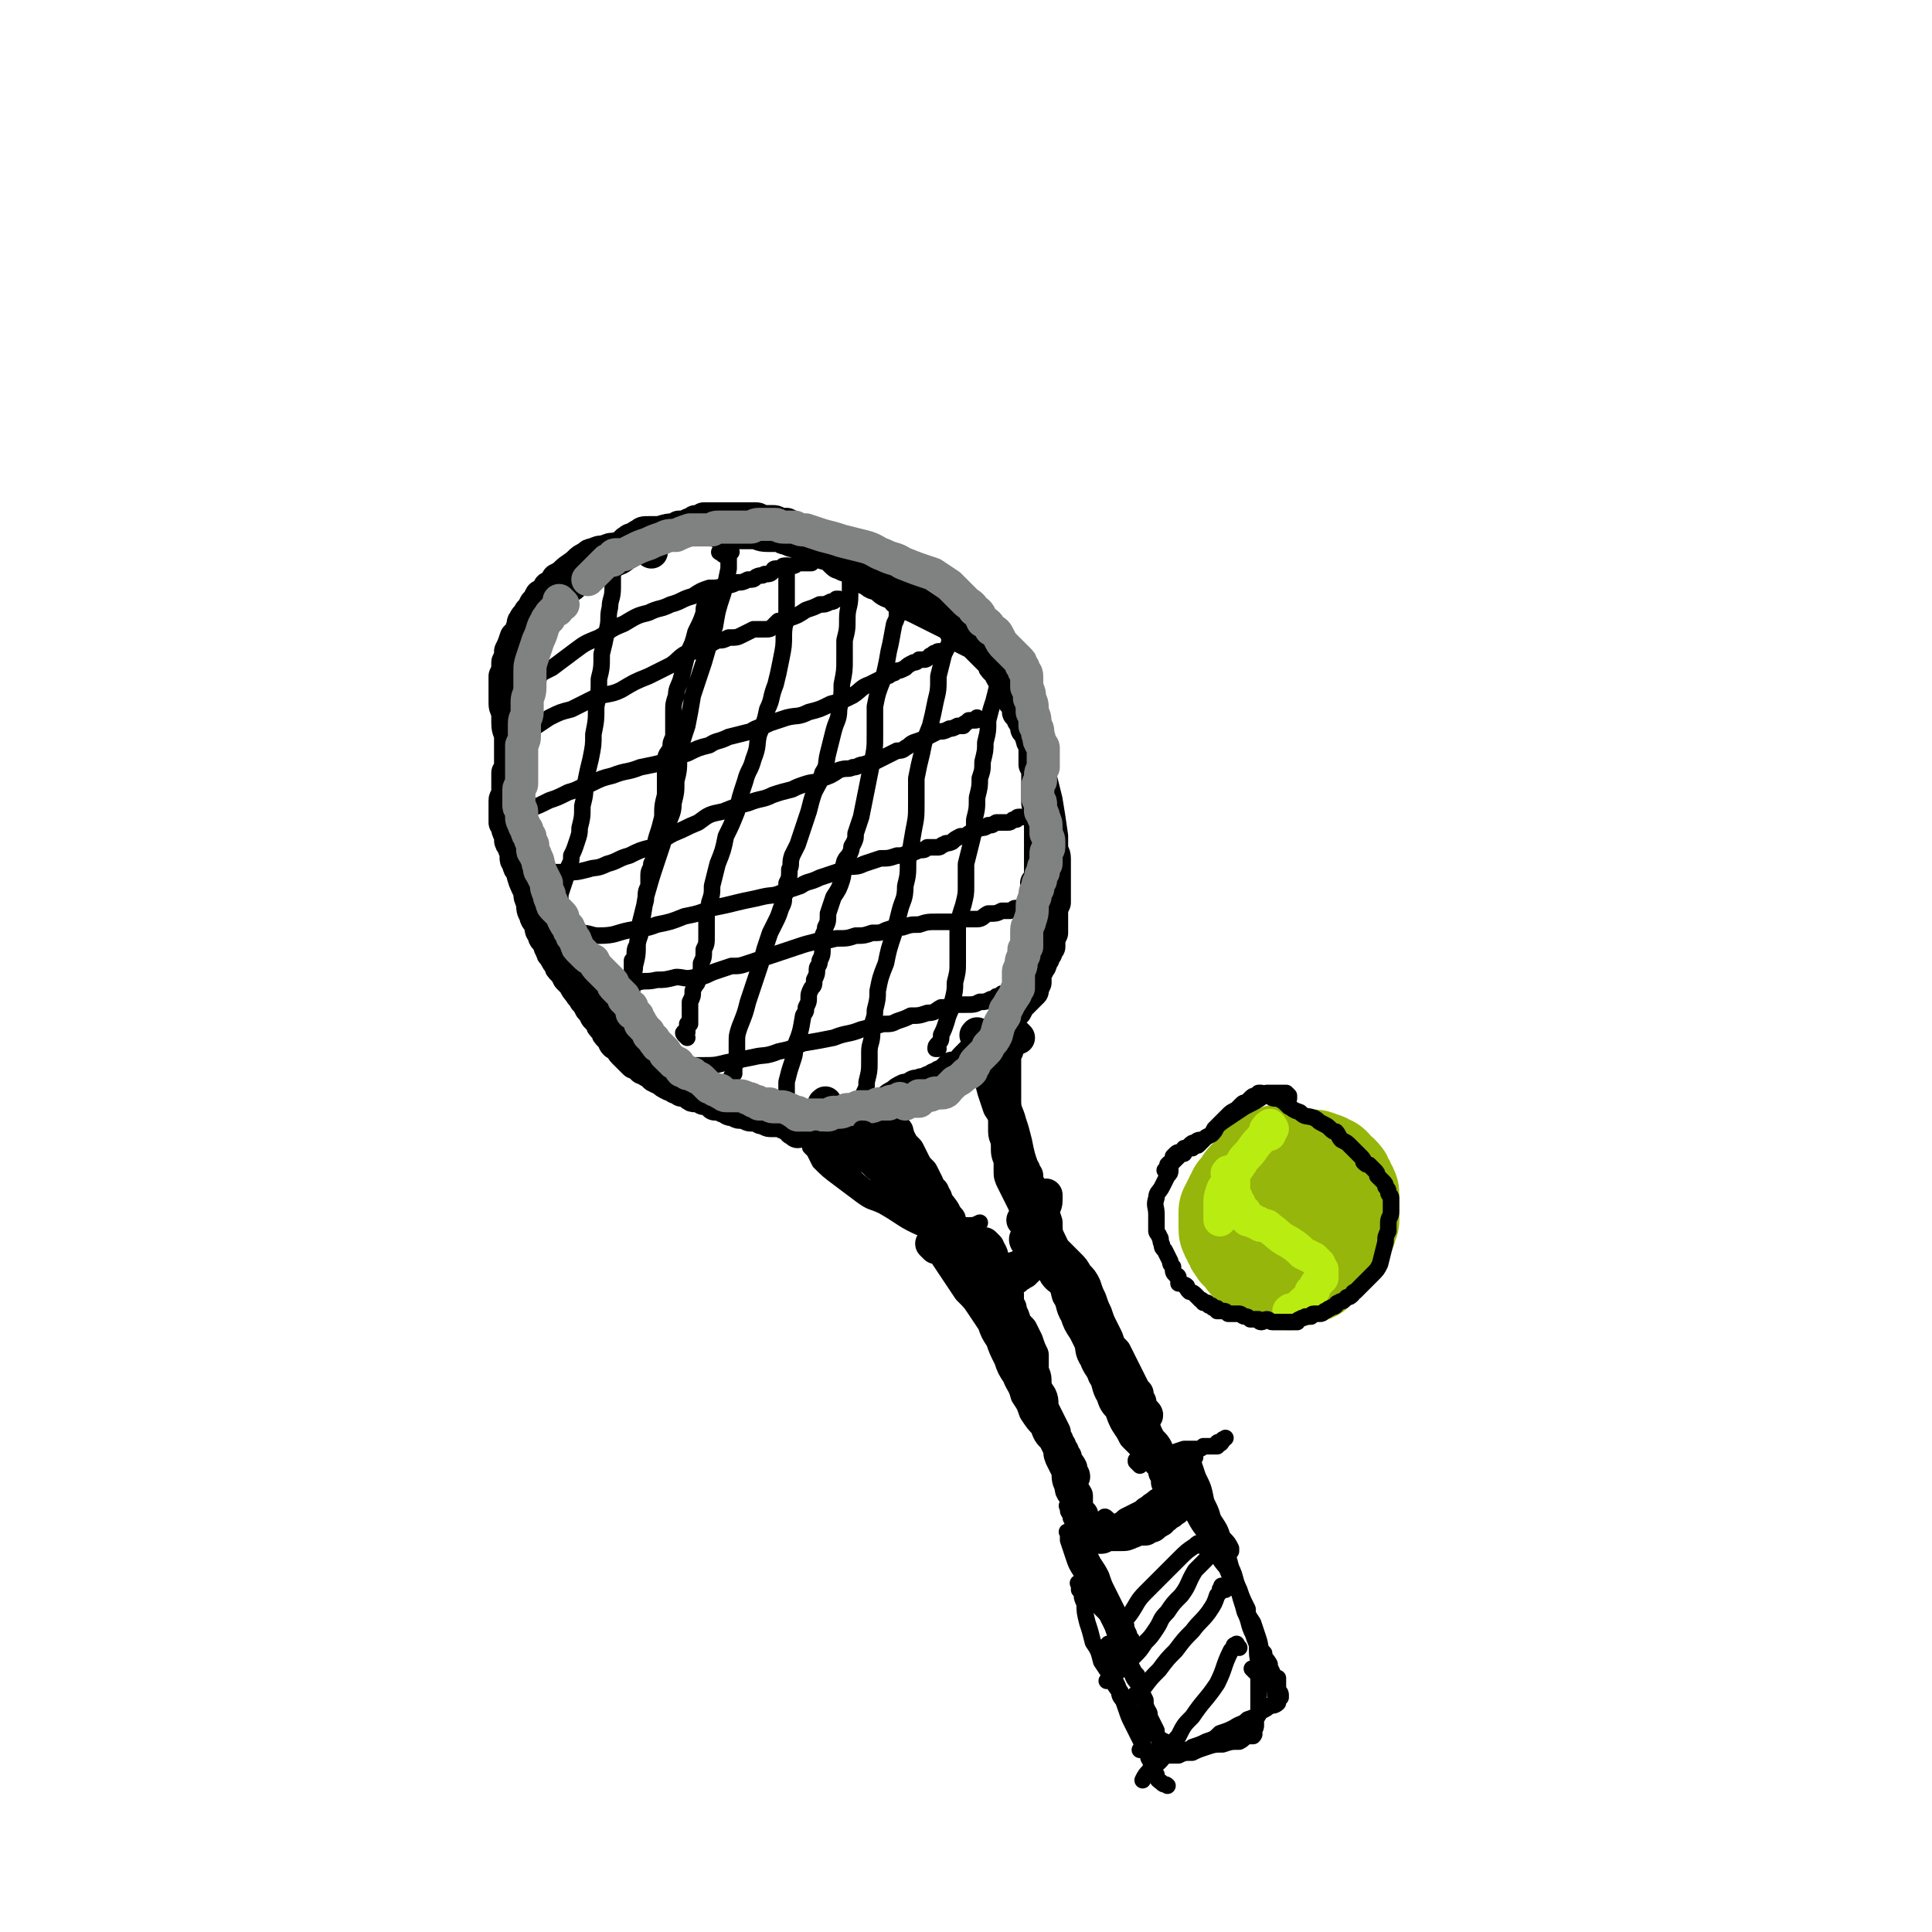 <svg viewBox='0 0 700 700' version='1.1' xmlns='http://www.w3.org/2000/svg' xmlns:xlink='http://www.w3.org/1999/xlink'><g fill='none' stroke='#000000' stroke-width='12' stroke-linecap='round' stroke-linejoin='round'><path d='M236,200c-1,-1 -1,-1 -1,-1 -1,-1 -1,-1 -1,-1 0,0 0,0 0,0 -1,0 0,-1 -1,-1 -1,0 -1,0 -3,0 -1,0 -1,1 -2,1 -3,1 -3,0 -5,1 -2,0 -2,0 -4,1 -2,0 -2,0 -4,1 -1,0 -1,0 -2,1 -2,1 -2,1 -3,2 -2,2 -3,2 -5,4 -1,1 -1,1 -3,2 -1,2 -1,2 -3,3 -1,2 -1,2 -3,3 -1,2 -1,2 -2,3 -1,2 -1,2 -2,3 -1,2 -1,1 -2,3 -1,1 0,2 -1,3 0,2 -1,2 -2,3 -1,3 -1,3 -2,5 0,2 0,2 -1,4 0,3 0,3 -1,5 0,2 0,2 0,4 0,3 0,3 0,5 0,2 0,2 1,4 0,2 0,2 0,4 0,3 1,3 1,5 0,3 0,3 0,5 0,3 0,3 0,5 0,2 0,2 -1,3 0,2 0,2 0,3 0,2 0,2 0,3 0,1 0,1 0,2 0,1 -1,1 -1,2 0,1 0,1 0,2 0,1 0,1 0,2 0,1 0,1 0,2 0,0 0,0 0,1 0,0 0,0 0,1 0,0 1,0 1,1 0,0 0,0 0,1 0,1 0,1 1,2 0,1 0,1 0,2 0,1 0,1 1,2 0,1 0,1 1,2 0,2 0,2 0,3 0,1 1,1 1,2 0,1 0,1 1,2 1,4 1,4 3,8 0,2 0,2 1,4 0,2 0,3 1,4 0,2 1,2 2,4 0,2 0,2 1,3 0,2 1,2 2,3 0,1 0,2 1,3 0,1 0,1 1,2 1,2 1,2 2,3 0,1 0,1 1,2 1,1 1,1 2,3 1,1 1,1 2,2 1,2 1,2 2,3 1,2 1,1 2,3 1,1 1,1 2,3 1,1 1,1 2,3 1,1 1,1 2,2 0,1 0,1 1,2 0,0 0,0 1,1 0,1 0,1 1,2 0,0 1,0 1,1 1,1 0,1 1,2 1,0 1,0 2,1 0,0 0,1 1,2 0,0 0,0 1,1 1,1 1,1 2,2 0,0 0,0 1,1 1,0 1,0 2,1 0,0 0,0 1,1 1,0 1,0 2,1 1,0 1,0 2,1 0,0 0,1 1,1 1,1 1,0 2,1 1,1 1,1 3,2 1,0 1,0 2,1 1,0 1,0 2,1 1,0 1,0 3,1 1,1 1,1 2,1 2,0 2,0 3,1 1,0 1,0 2,0 1,0 1,1 2,2 0,0 0,0 1,0 0,0 0,0 1,0 1,0 1,1 2,1 0,0 0,0 1,0 0,0 0,1 1,1 1,0 1,0 2,0 0,0 0,1 1,1 1,0 1,0 2,0 1,0 1,1 2,1 1,0 1,0 2,0 1,0 1,0 2,1 2,0 2,1 3,1 1,0 1,0 2,0 1,0 1,0 2,0 1,0 1,1 2,1 1,0 1,0 2,0 1,0 1,-1 2,-1 2,0 2,0 4,0 3,0 3,-1 5,-1 1,0 1,0 2,0 0,0 0,-1 1,-1 1,0 1,0 2,0 0,0 0,0 1,0 1,0 1,0 2,0 0,0 0,-1 0,-1 1,-1 1,0 1,0 1,0 1,0 2,0 0,0 0,-1 1,-1 1,0 1,0 2,0 1,0 1,0 2,-1 2,0 2,0 3,0 1,0 1,0 2,-1 2,0 2,0 3,-1 1,-1 1,-1 3,-2 1,-1 1,-1 3,-2 1,0 1,0 3,-1 1,-1 1,0 3,-1 1,0 1,0 3,-1 1,0 1,0 2,-1 1,0 1,0 2,-1 1,0 1,0 2,-1 1,-1 1,-1 2,-2 1,0 2,0 3,-1 1,0 1,-1 2,-2 1,-1 1,-1 2,-2 1,-1 1,-1 2,-2 1,0 1,0 2,-1 1,-1 1,-1 2,-2 1,-1 1,-1 2,-2 1,-1 1,-1 2,-2 1,-1 1,-1 2,-2 1,-1 1,-1 2,-2 1,-2 1,-2 2,-3 1,-2 1,-2 2,-3 1,-1 1,-1 2,-2 1,-1 1,-1 2,-2 0,-1 0,-1 1,-3 0,-1 0,-1 0,-2 0,-2 0,-2 1,-3 0,-1 1,-1 1,-2 0,-1 0,-1 1,-2 0,-1 0,-1 1,-2 0,-1 0,-1 1,-2 0,-1 0,-1 0,-2 0,-1 0,-1 1,-3 0,-2 0,-2 0,-3 0,-2 0,-2 0,-4 0,-2 0,-2 1,-4 0,-2 0,-2 0,-3 0,-2 0,-2 0,-4 0,-2 0,-2 0,-3 0,-2 0,-2 0,-3 0,-2 0,-2 0,-3 0,-2 -1,-2 -1,-3 0,-3 0,-3 0,-5 -1,-7 -1,-7 -2,-13 -1,-4 -1,-4 -2,-8 0,-2 0,-2 0,-4 0,-1 0,-1 -1,-3 0,-2 0,-2 -1,-3 0,-2 0,-2 -1,-4 -1,-3 -1,-3 -2,-6 -1,-3 -1,-3 -2,-6 -2,-3 -2,-4 -3,-7 -2,-2 -2,-2 -4,-4 -1,-2 -1,-2 -2,-4 -1,-1 -1,-1 -2,-2 -2,-2 -2,-2 -3,-3 -2,-2 -2,-2 -3,-3 -2,-1 -2,-1 -4,-2 -1,-2 -1,-2 -3,-3 -1,-1 -1,-1 -2,-2 -2,-1 -2,-1 -4,-2 -2,-1 -2,-1 -4,-2 -2,-1 -2,-1 -4,-2 -2,-1 -3,-1 -4,-2 -3,-1 -2,-1 -4,-3 -3,-1 -3,-1 -5,-3 -2,-1 -2,0 -4,-2 -3,-1 -2,-1 -4,-3 -2,-1 -2,-1 -3,-2 -1,0 -2,0 -3,-1 -1,0 -1,0 -2,-1 -1,-1 -1,-1 -2,-2 -2,-1 -2,0 -3,-1 -2,-1 -2,-1 -3,-2 -2,0 -2,0 -4,-1 -1,0 -1,0 -3,-1 -1,0 -1,0 -3,-1 -1,0 -1,0 -2,-1 -3,0 -3,0 -5,0 -3,0 -3,-1 -5,-1 -2,0 -2,0 -4,0 -2,0 -2,0 -4,0 -2,0 -2,0 -4,0 0,0 0,-1 -1,-1 -1,0 -1,0 -2,0 -2,0 -2,0 -3,-1 -2,0 -2,0 -4,0 -3,0 -3,0 -6,1 -3,0 -3,0 -6,1 -2,0 -2,0 -4,0 -2,0 -2,0 -3,1 -1,0 -1,1 -2,1 -1,1 -1,0 -2,1 -2,1 -1,2 -3,3 -1,1 -2,1 -3,2 -2,1 -1,1 -3,2 -1,0 -1,0 -2,1 -1,1 -1,1 -3,2 -2,1 -2,1 -3,3 -2,1 -2,1 -4,3 -2,1 -2,1 -4,2 -3,2 -3,2 -6,5 -1,0 -1,1 -1,2 0,0 0,-2 0,-2 0,0 1,0 1,0 0,0 0,-1 1,-1 0,0 1,0 1,0 0,0 0,-1 0,-1 0,-1 1,0 2,-1 1,0 1,0 2,-1 1,-1 1,-1 2,-2 1,-1 2,-1 3,-2 2,-1 2,-1 3,-2 3,-1 3,-1 5,-2 3,-2 3,-2 5,-3 3,-2 3,-1 5,-3 2,-1 2,-1 4,-3 3,-1 3,-1 5,-2 2,-1 2,-1 4,-2 2,0 3,0 4,-1 2,0 2,-1 3,-2 2,0 2,0 4,-1 1,0 1,0 2,-1 2,0 1,0 3,-1 1,0 1,0 2,0 2,0 2,0 3,0 1,0 1,0 3,0 1,0 1,0 3,0 1,0 1,0 2,0 2,0 2,0 3,0 1,0 1,0 3,0 1,0 1,1 3,1 1,0 1,0 3,0 1,0 1,0 2,1 2,0 2,0 3,0 2,1 2,1 3,2 3,1 3,1 5,2 3,1 3,1 5,3 3,1 3,2 5,3 3,2 3,1 5,3 2,1 2,1 4,2 1,0 1,0 3,0 0,0 0,0 1,0 0,0 0,0 1,0 0,0 0,0 1,0 0,0 0,0 0,0 1,0 1,0 2,0 0,0 0,1 0,1 0,0 0,0 1,1 1,0 1,0 2,0 0,0 0,1 0,1 1,0 1,0 2,0 0,0 0,0 1,1 0,0 0,0 1,0 1,0 1,1 2,1 0,0 0,0 1,1 1,0 1,0 2,1 1,0 1,0 2,1 1,0 1,0 1,1 1,0 1,0 2,0 0,0 0,1 0,1 1,1 1,1 1,1 1,1 1,1 2,1 1,1 1,1 2,2 0,0 0,0 1,1 1,0 1,0 2,1 0,1 0,1 1,2 0,0 1,0 2,1 1,0 0,1 1,2 1,1 1,1 2,2 0,0 0,0 1,1 1,1 1,1 2,2 0,0 0,0 0,1 0,0 1,0 1,1 1,1 1,1 2,2 0,0 0,0 0,1 0,0 1,0 1,1 0,1 0,1 1,2 0,0 0,0 1,1 0,1 0,1 1,2 1,1 1,1 2,2 0,1 0,1 1,2 0,1 0,1 1,2 0,0 0,0 1,1 0,1 0,1 1,2 0,1 0,1 0,2 0,1 1,1 2,2 0,0 0,0 0,1 0,1 0,1 0,2 0,0 1,0 1,1 1,1 0,1 1,2 0,0 1,0 1,1 0,1 0,1 0,2 0,0 1,0 1,0 1,1 0,1 0,1 0,1 1,1 1,1 1,1 0,1 0,1 0,1 0,1 0,1 0,1 1,1 1,1 1,1 0,1 0,1 0,0 0,1 0,1 0,1 0,1 0,2 0,0 0,0 0,0 0,1 0,1 0,1 0,1 0,1 0,2 0,0 0,0 0,1 0,0 1,0 1,1 0,0 0,0 0,1 0,0 0,0 0,1 0,0 0,0 0,1 0,0 0,0 0,1 0,0 0,0 0,1 0,1 0,1 0,1 0,2 0,2 0,4 0,1 0,1 0,3 0,1 1,1 1,2 0,1 0,1 0,2 0,1 0,1 0,2 0,0 0,0 0,1 0,1 0,1 0,2 0,1 0,1 0,2 0,0 0,0 0,1 0,1 0,1 0,2 0,1 0,1 0,2 0,0 0,0 0,1 0,1 0,1 0,2 0,1 0,1 0,2 0,1 0,1 0,2 0,1 0,1 0,2 0,1 0,1 0,2 0,1 -1,1 -1,2 -1,0 0,0 0,1 0,0 0,0 0,1 0,1 0,1 0,2 0,1 0,1 0,2 0,1 0,1 0,2 0,1 0,1 0,2 0,1 0,1 0,2 0,1 0,1 0,2 0,1 0,1 -1,2 0,1 0,1 0,2 0,0 0,0 0,1 0,1 0,1 0,2 0,1 0,1 0,2 0,0 0,0 0,1 0,1 -1,1 -1,2 -1,0 0,0 0,0 0,1 -1,1 -1,2 0,0 0,0 0,0 '/><path d='M289,410c-1,-1 -2,-1 -1,-1 0,-1 0,0 1,0 0,0 0,0 0,0 0,0 0,0 0,0 -1,-1 0,0 0,0 1,0 1,0 1,0 1,0 1,0 2,0 2,1 2,1 4,1 3,1 3,1 6,3 4,1 4,1 7,3 3,1 3,1 5,3 2,1 2,1 4,3 2,1 2,1 3,2 1,1 1,1 2,2 1,0 1,0 2,1 1,0 1,0 1,0 '/><path d='M300,401c-1,-1 -1,-2 -1,-1 -1,0 0,0 0,1 0,0 0,0 1,1 1,0 1,0 2,1 0,0 0,1 1,2 3,3 3,2 7,5 5,4 5,5 10,8 3,2 3,2 6,4 2,0 1,1 3,2 0,0 0,0 1,1 0,0 0,0 1,1 0,0 0,0 1,1 0,0 0,0 1,1 1,1 1,1 2,2 1,1 1,1 2,2 0,0 0,0 1,0 '/><path d='M318,407c-1,-1 -2,-2 -1,-1 0,0 0,0 1,1 1,1 0,1 1,2 1,2 1,2 2,4 1,3 1,3 2,5 2,2 2,2 3,4 2,2 2,2 3,4 2,2 2,2 4,4 2,2 2,2 4,4 1,1 1,2 2,3 1,2 1,1 2,3 0,1 0,1 1,2 1,0 1,0 2,0 0,0 -1,0 -1,0 0,0 0,0 0,1 0,0 -1,0 -1,0 0,1 1,1 1,2 0,0 0,0 0,0 '/><path d='M325,410c-1,-1 -2,-2 -1,-1 0,0 0,1 1,2 1,1 0,1 1,2 1,2 1,2 3,4 1,2 1,2 2,4 1,2 1,2 3,4 1,2 1,2 2,4 1,3 1,3 3,5 1,3 1,2 3,5 1,2 1,2 2,4 0,2 0,2 1,4 0,2 0,1 1,3 0,1 0,1 0,2 0,1 0,1 0,2 0,0 0,0 0,0 '/><path d='M369,376c-1,-1 -1,-1 -1,-1 -1,-1 0,0 -1,0 0,0 0,0 0,0 -1,0 -1,0 -1,0 0,0 0,0 -1,1 0,0 0,0 0,1 0,0 0,0 0,1 0,1 0,1 0,2 0,1 -1,1 -1,3 0,5 0,5 0,9 0,3 0,3 0,7 0,4 1,4 2,8 1,3 1,3 2,7 1,5 1,5 3,11 '/><path d='M355,376c-1,-1 -2,-1 -1,-1 0,-1 0,0 1,0 1,0 1,1 1,1 0,0 0,0 0,0 0,1 0,1 0,3 0,1 1,1 1,2 1,3 0,3 1,7 1,3 1,3 2,7 1,3 1,3 2,6 2,3 2,3 3,6 0,3 0,3 1,5 0,2 1,2 2,4 0,2 0,2 1,4 0,1 0,1 1,2 0,1 0,1 1,2 0,0 0,0 0,1 0,1 0,0 1,1 0,1 0,1 0,2 0,0 0,0 0,0 0,1 1,1 1,2 0,1 0,1 0,2 0,0 1,0 1,1 '/><path d='M366,408c-1,-1 -1,-1 -1,-1 -1,-1 -1,-1 -1,-1 0,0 0,0 0,0 0,0 0,1 0,1 0,1 0,1 0,1 0,1 0,1 0,2 0,2 1,2 1,5 0,3 0,3 1,5 0,2 0,2 0,4 0,2 0,2 1,4 1,2 1,2 2,4 1,2 1,2 2,4 1,3 1,3 2,5 0,1 0,1 1,3 1,1 1,1 2,3 0,1 0,1 1,2 0,0 0,0 0,1 0,0 0,1 0,1 0,0 1,0 2,0 0,0 -1,1 -1,1 0,0 0,0 0,0 '/><path d='M353,462c-1,-1 -1,-1 -1,-1 -1,-1 -1,0 -1,0 0,0 1,0 2,0 1,0 1,0 2,0 3,0 3,0 5,-1 2,0 2,0 4,0 3,0 4,-1 7,-1 0,0 0,1 1,1 0,0 0,0 1,-1 0,-2 0,-2 1,-3 0,-1 0,-1 0,-1 '/><path d='M373,451c-1,-1 -1,-1 -1,-1 -1,-1 0,-2 0,-1 0,0 1,0 1,1 0,0 0,1 0,1 0,1 0,1 1,2 0,0 0,0 1,1 0,0 -1,0 -1,0 0,1 0,1 0,1 0,1 0,1 0,1 0,0 0,0 0,0 -1,1 -1,1 -1,1 -2,1 -2,1 -4,2 '/><path d='M362,461c-1,-1 -1,-1 -1,-1 -1,-1 0,0 0,0 0,0 1,0 1,1 1,0 0,0 1,1 1,0 1,0 2,0 0,0 0,1 1,1 1,0 1,0 2,0 0,0 0,-1 0,-1 1,-1 1,0 1,0 1,0 1,-1 2,-1 0,-1 0,-1 0,-1 1,-2 1,-2 2,-4 0,-1 0,-1 1,-3 '/><path d='M355,460c-1,-1 -2,-1 -1,-1 0,-1 1,0 1,0 1,0 1,1 1,1 1,1 1,1 1,1 1,1 0,1 1,2 1,1 1,1 2,3 2,3 2,3 4,6 1,3 1,3 3,5 1,3 1,3 3,5 1,2 1,2 2,4 1,3 1,3 2,5 0,1 0,1 0,3 0,1 0,1 0,2 0,2 1,2 1,4 0,1 0,1 0,1 '/><path d='M341,447c-1,-1 -2,-2 -1,-1 0,0 0,1 1,2 1,1 0,1 1,2 1,0 1,0 2,1 0,0 0,1 1,2 1,2 1,2 3,5 3,4 3,4 6,8 2,3 2,2 4,5 2,3 1,3 3,5 1,2 1,2 2,4 1,2 0,2 1,4 1,2 1,2 2,4 1,3 1,3 2,6 2,2 2,2 3,5 1,2 1,2 2,4 0,1 0,2 1,3 0,1 0,1 1,2 0,1 -1,1 0,2 0,0 1,0 2,1 0,0 0,0 1,1 0,0 0,1 0,1 '/><path d='M358,452c-1,-1 -2,-2 -1,-1 0,0 1,1 2,3 1,2 0,2 1,4 1,3 2,3 3,5 0,1 0,1 1,3 0,1 0,1 1,3 0,1 0,1 0,2 0,2 0,1 1,3 0,1 0,1 0,2 0,1 0,1 1,2 0,2 0,3 1,5 1,3 1,3 2,6 1,3 1,2 2,5 1,3 0,3 2,6 1,3 1,3 3,6 1,2 0,3 1,5 1,2 1,2 2,4 1,2 1,2 2,4 0,1 0,2 1,3 0,1 0,1 1,2 0,1 0,1 1,2 0,1 0,1 1,2 0,1 0,1 0,2 1,1 1,0 2,2 0,0 0,0 0,1 0,0 0,0 0,1 0,0 1,0 1,1 '/><path d='M339,452c-1,-1 -1,-1 -1,-1 -1,-1 0,0 0,0 1,0 1,-1 2,-1 0,-1 0,0 0,1 0,0 1,0 1,1 1,1 1,1 2,3 2,3 2,3 4,6 2,3 2,3 4,6 3,3 3,3 5,6 2,3 2,3 4,6 1,3 1,3 3,6 1,3 1,3 3,7 1,3 1,3 3,6 1,3 2,3 3,7 2,3 2,3 3,6 2,3 2,3 4,5 1,3 1,3 3,5 1,2 1,2 2,4 0,2 0,2 1,4 1,2 1,2 2,4 0,3 0,3 1,5 0,3 1,2 2,4 0,2 0,2 0,3 0,2 0,2 1,3 0,0 0,0 1,1 0,1 0,1 0,2 0,0 0,0 0,0 1,0 1,1 1,1 '/><path d='M372,443c-1,-1 -2,-1 -1,-1 0,-1 0,-1 1,-1 0,0 0,0 1,0 0,0 0,0 1,1 1,2 2,2 3,4 3,3 3,3 5,7 3,3 3,3 5,5 2,2 2,2 3,4 2,2 2,2 3,4 1,3 1,3 2,5 1,3 1,3 2,5 1,3 1,3 2,5 1,2 1,2 2,4 1,3 1,3 3,5 1,2 1,2 2,4 1,2 1,2 2,4 1,2 1,2 2,4 1,2 1,2 2,3 0,2 0,2 1,3 0,1 0,1 1,3 0,0 0,0 1,1 0,0 0,0 0,0 1,1 0,1 0,1 0,0 -1,0 -1,0 0,0 0,0 0,-1 -1,-1 -1,-1 -2,-2 -2,-2 -2,-2 -3,-5 -3,-5 -3,-5 -5,-9 -3,-6 -4,-6 -7,-12 -6,-9 -5,-10 -11,-19 -2,-2 -3,-2 -4,-4 -1,-2 -1,-2 -2,-4 0,-1 0,-1 -1,-2 0,-2 0,-2 0,-3 0,-2 -1,-2 -1,-3 0,0 0,0 0,-1 0,-1 0,-1 0,-2 0,-1 0,-1 0,-3 0,-2 0,-2 0,-4 0,-2 1,-2 1,-4 0,-1 0,-2 0,-2 0,0 -1,0 -1,1 0,1 0,1 0,2 0,1 0,1 0,2 0,2 0,2 1,5 0,4 0,4 2,8 1,5 2,5 3,9 2,5 2,5 3,9 2,3 1,4 3,7 1,3 1,3 3,6 1,2 1,2 2,4 1,3 0,3 2,6 1,3 2,3 3,6 2,3 1,4 3,7 1,3 1,3 3,5 1,3 1,3 2,5 2,3 2,3 3,5 2,2 2,2 4,4 2,2 2,3 4,4 1,2 1,1 3,3 0,0 0,1 1,2 0,0 0,1 0,1 0,0 0,-1 -1,-1 0,0 0,0 0,0 '/><path d='M398,481c-1,-1 -2,-1 -1,-1 0,-1 0,0 1,0 0,1 0,1 1,2 1,3 0,3 2,6 1,3 1,3 3,6 1,3 1,3 2,5 1,3 1,3 2,5 1,4 1,4 3,8 1,3 1,2 3,4 1,3 1,3 2,5 1,2 2,2 3,4 0,1 0,1 1,3 0,1 1,1 2,3 0,1 0,1 0,2 0,1 1,1 1,2 0,0 0,0 0,1 0,0 0,0 0,1 0,0 1,0 1,1 1,1 0,1 1,2 0,0 0,0 1,1 0,1 0,1 0,2 0,0 0,0 0,0 0,1 1,1 1,1 0,1 -1,1 -1,1 0,0 0,0 0,0 0,1 0,1 0,1 0,1 -1,1 -1,1 0,0 -1,0 -1,0 0,0 0,1 0,1 -1,0 -1,0 -1,0 -1,0 0,1 -1,1 0,1 0,0 -1,1 -1,0 0,1 -1,1 -1,1 -1,0 -2,1 0,0 0,1 -1,1 -1,0 -1,0 -2,1 -1,0 -1,0 -2,0 -2,0 -2,1 -3,1 -2,1 -2,1 -4,1 -2,0 -2,0 -3,0 -1,0 -1,0 -3,0 0,0 0,1 -1,1 0,0 -1,0 -1,0 -1,0 -1,0 -1,0 0,0 0,0 0,0 0,0 -1,0 -1,0 0,0 1,0 1,0 1,0 1,-1 3,-1 1,-1 1,-1 2,-1 2,-1 2,0 4,-1 2,-1 2,-1 3,-2 2,-1 2,-1 4,-2 2,-1 2,-1 3,-2 2,-1 1,-1 3,-2 1,-1 1,-1 3,-2 1,-1 1,-1 2,-2 1,-1 1,-1 2,-2 0,-1 0,-1 1,-2 1,-1 0,-1 1,-2 0,-1 1,-1 1,-2 0,-1 0,-1 -1,-2 '/></g>
<g fill='none' stroke='#000000' stroke-width='6' stroke-linecap='round' stroke-linejoin='round'><path d='M262,201c-1,-1 -2,-1 -1,-1 0,-1 0,0 1,0 1,0 1,0 1,0 0,0 0,0 0,0 1,0 1,0 2,0 0,0 -1,1 -1,2 0,2 0,2 0,4 -1,5 -1,5 -2,9 -2,6 -2,6 -3,12 -2,6 -2,6 -4,13 -2,6 -2,6 -4,12 -1,6 -1,6 -2,11 -2,6 -2,6 -3,11 0,5 0,5 -1,9 0,4 0,4 -1,8 0,4 -1,4 -2,8 -1,3 -1,3 -2,7 -1,3 -1,3 -2,6 -2,6 -2,6 -4,13 -1,6 -1,6 -2,12 0,2 0,2 -1,4 0,2 -1,2 -1,4 0,2 0,2 -1,3 0,2 0,2 0,3 0,2 0,2 0,4 0,2 0,2 -1,4 0,1 0,1 0,3 0,1 0,1 0,2 0,1 -1,1 -1,2 0,0 0,0 0,1 0,0 1,-1 1,-1 0,0 -1,0 -1,0 0,0 1,0 1,0 0,0 0,-1 0,-1 0,-1 0,-1 0,-1 0,-1 0,-1 1,-2 0,0 0,0 0,-1 0,-1 0,-1 0,-2 0,-2 0,-2 0,-3 0,-3 1,-3 1,-6 1,-4 1,-4 1,-8 1,-4 0,-4 1,-8 1,-4 1,-4 2,-8 0,-3 0,-3 1,-5 0,-2 0,-2 0,-4 0,-2 1,-2 1,-4 1,-2 1,-2 1,-4 1,-3 0,-3 1,-6 1,-3 1,-3 2,-7 0,-4 0,-4 1,-8 0,-3 0,-3 0,-7 0,-2 0,-2 0,-5 0,-3 1,-3 2,-5 0,-2 0,-2 1,-4 0,-2 0,-2 0,-4 0,-3 0,-3 0,-5 0,-3 0,-3 1,-6 0,-3 1,-3 2,-7 1,-4 1,-4 2,-8 2,-4 2,-4 3,-8 2,-4 2,-4 3,-7 0,-2 0,-2 1,-4 0,-1 0,-2 0,-2 0,-1 0,-1 -1,-1 0,0 0,0 0,0 -1,0 0,-1 0,-1 0,0 0,0 1,0 0,0 0,0 0,0 '/><path d='M285,207c-1,-1 -1,-1 -1,-1 -1,-1 0,-1 0,-1 0,0 1,0 1,0 0,0 0,1 0,1 0,3 0,3 0,7 0,4 0,4 0,8 0,5 -1,5 -1,9 0,4 0,4 -1,9 -1,5 -1,5 -2,9 -2,5 -1,5 -3,9 -1,5 -1,4 -3,9 -1,4 0,4 -2,9 -1,4 -2,4 -3,8 -2,6 -2,6 -3,11 -2,5 -2,5 -4,9 -1,5 -1,5 -3,10 -1,4 -1,4 -2,8 0,3 0,3 -1,6 0,2 -1,2 -1,4 0,2 0,2 0,4 0,2 0,2 0,4 0,3 0,3 -1,5 0,3 0,3 -1,5 0,3 0,3 -1,5 0,3 -1,2 -2,5 0,2 0,2 -1,4 0,2 0,2 0,4 0,1 0,1 0,2 0,1 0,1 0,2 0,0 0,0 -1,0 0,0 0,0 0,1 0,1 0,1 0,2 0,0 0,0 0,0 0,0 0,0 0,0 0,0 0,0 0,0 -1,0 -1,0 -1,0 -1,0 0,1 0,1 0,0 0,0 0,0 1,1 1,1 1,1 '/><path d='M310,202c-1,-1 -1,-1 -1,-1 -1,-1 0,0 0,0 0,0 0,1 0,1 0,1 0,0 -1,1 0,1 0,1 0,2 0,0 0,0 0,1 0,1 0,1 0,2 0,4 0,4 0,8 0,4 -1,4 -1,8 0,4 0,4 -1,8 0,3 0,3 0,7 0,4 0,4 -1,9 0,4 0,4 -1,9 0,4 -1,4 -2,8 -1,4 -1,4 -2,8 -1,4 0,4 -2,7 -1,4 -1,3 -3,7 -1,3 -1,3 -2,7 -1,3 -1,3 -2,6 -1,3 -1,3 -2,6 -1,2 -1,2 -2,4 -1,3 0,3 -1,5 0,3 0,3 -1,5 0,3 0,3 -1,5 0,2 0,2 -1,4 -1,3 -1,3 -2,5 -1,2 -1,2 -2,4 -1,3 -1,3 -2,6 -1,4 -1,4 -2,7 -1,3 -1,3 -2,6 -1,3 -1,3 -2,6 -1,4 -1,4 -3,9 -1,3 -1,3 -1,6 0,3 0,3 0,6 0,1 0,1 -1,2 0,1 0,1 0,3 0,0 0,0 -1,1 0,0 0,0 0,0 '/><path d='M326,220c-1,-1 -1,-1 -1,-1 -1,-1 0,0 0,0 0,0 0,1 0,1 0,1 0,1 0,2 0,2 0,2 -1,4 -1,5 -1,6 -2,10 -1,6 -1,5 -2,10 -2,5 -2,5 -3,10 0,5 0,5 0,10 0,5 0,5 -1,10 -1,5 -1,5 -2,10 -1,5 -1,5 -2,10 -1,3 -1,3 -2,6 0,2 0,2 -1,4 -1,1 0,1 -1,3 -1,2 -1,1 -2,3 -1,3 0,4 -1,7 -1,3 -1,3 -3,6 -1,3 -1,3 -2,6 0,3 0,3 -1,5 0,2 -1,2 -1,4 0,2 0,2 0,3 0,3 0,3 -1,5 0,2 -1,2 -1,3 0,2 0,2 -1,4 0,2 0,2 -1,3 -1,2 -1,2 -1,4 0,1 0,1 -1,3 0,2 0,1 -1,3 -1,6 -1,6 -3,11 0,3 0,3 -1,6 -1,3 -1,3 -2,7 0,3 0,3 0,5 0,3 -1,3 -1,5 0,1 0,1 0,2 0,0 0,0 0,1 0,0 0,0 0,0 1,-1 1,-1 1,-2 '/><path d='M345,231c-1,-1 -1,-2 -1,-1 -1,0 0,0 0,1 0,1 0,1 0,2 -1,2 -1,2 -2,4 -1,4 -1,4 -2,8 0,5 0,5 -1,9 -1,5 -1,5 -2,9 -2,5 -2,5 -3,10 -1,4 -1,4 -2,9 0,5 0,5 0,9 0,5 0,5 -1,10 -1,6 -1,6 -2,11 0,5 0,5 -1,9 0,5 -1,5 -2,9 -1,4 -1,4 -2,8 -2,6 -2,6 -3,11 -2,5 -2,5 -3,10 0,3 0,3 -1,7 0,2 0,2 -1,5 0,2 0,2 0,3 0,4 -1,4 -1,7 0,2 0,2 0,3 0,4 0,4 -1,8 0,2 0,2 -1,4 0,2 0,2 0,3 '/><path d='M365,242c-1,-1 -1,-1 -1,-1 -1,-1 0,0 0,0 0,0 0,0 0,0 0,0 0,-1 0,0 -1,0 0,1 -1,2 0,1 0,1 -1,3 -1,4 -1,4 -2,8 -1,3 -1,3 -2,7 0,4 0,4 -1,8 0,3 0,3 -1,7 0,3 0,3 -1,6 0,3 0,3 -1,7 0,4 0,4 -1,8 0,4 0,4 -1,8 -1,4 -1,4 -2,8 0,4 0,4 0,8 0,3 0,3 -1,7 -1,3 -1,3 -2,7 0,3 0,3 0,7 0,3 0,3 0,7 0,3 0,3 -1,7 0,3 0,3 -1,7 0,3 -1,3 -2,7 -1,3 -1,3 -2,5 0,2 0,2 -1,3 -1,1 -1,1 -1,2 0,0 1,0 1,0 0,0 0,0 0,0 '/><path d='M223,202c-1,-1 -1,-1 -1,-1 -1,-1 0,0 0,0 0,0 0,1 0,1 0,1 0,1 0,1 0,2 0,2 0,4 0,3 0,3 0,6 0,4 -1,4 -1,7 -1,4 0,4 -1,8 -1,5 -1,5 -2,9 0,5 0,5 -1,9 0,5 0,5 -1,10 0,5 0,5 -1,10 0,4 0,4 -1,9 -1,4 -1,4 -2,9 0,4 0,4 -1,8 0,4 0,4 -1,8 0,2 0,2 -1,5 -1,3 -1,3 -2,5 0,2 0,2 -1,4 -1,2 0,2 -1,4 -1,3 -1,3 -2,6 0,3 0,3 0,6 0,3 -1,3 -1,5 0,2 0,2 0,4 0,1 -1,1 -1,2 0,0 0,0 0,1 0,0 0,0 0,0 0,0 0,0 0,0 1,0 1,0 1,-1 '/><path d='M191,272c-1,-1 -1,-1 -1,-1 -1,-1 0,-1 0,-2 0,0 0,0 1,-1 0,-1 0,-1 1,-2 0,-1 0,-1 1,-2 3,-2 3,-2 6,-4 4,-2 4,-2 8,-3 4,-2 4,-2 8,-4 5,-2 6,-1 10,-3 5,-3 5,-3 10,-5 4,-2 4,-2 8,-4 3,-2 2,-2 5,-4 3,-1 4,-1 7,-2 3,-2 3,-2 5,-3 2,0 2,0 4,-1 3,0 3,0 5,-1 2,-1 2,-1 4,-2 2,0 2,0 4,0 2,0 2,0 3,-1 1,-1 1,-1 2,-2 1,0 1,0 2,0 1,0 1,0 2,-1 3,-1 3,-1 6,-3 3,-1 3,-1 5,-2 2,0 2,0 4,-1 1,0 1,0 2,-1 0,0 0,0 1,0 0,0 0,0 0,0 0,0 0,0 0,0 '/><path d='M195,247c-1,-1 -1,-1 -1,-1 -1,-1 0,-1 0,-1 0,0 1,0 1,0 1,0 1,-1 1,-1 2,-1 2,-1 4,-2 4,-3 4,-3 8,-6 4,-3 4,-3 9,-5 5,-3 4,-3 9,-5 5,-3 5,-3 9,-4 4,-2 4,-1 8,-3 4,-1 4,-2 8,-3 3,-2 3,-2 6,-3 3,0 3,0 6,-1 2,0 2,0 4,-1 2,0 2,0 4,-1 2,0 2,0 3,-1 2,-1 2,0 3,-1 2,0 2,0 3,-1 0,0 0,-1 1,-1 1,0 1,0 2,0 0,0 0,0 0,0 1,0 1,0 1,0 1,0 0,-1 1,-1 0,0 0,0 1,0 0,0 0,0 1,0 1,0 1,0 2,-1 0,0 0,0 1,0 1,0 1,0 2,0 1,0 1,0 2,0 '/><path d='M190,296c-1,-1 -1,-1 -1,-1 -1,-1 0,0 0,0 0,0 0,0 0,0 1,0 0,-1 1,-1 1,-1 1,-1 2,-1 3,-1 3,-1 7,-3 3,-1 3,-1 7,-3 4,-1 4,-2 8,-3 4,-2 4,-2 8,-3 5,-2 5,-1 10,-3 5,-1 5,-1 9,-2 4,-2 4,-2 8,-3 4,-2 4,-2 8,-3 3,-2 3,-1 7,-3 4,-1 4,-1 8,-2 3,-2 3,-1 7,-3 3,-1 3,-1 6,-2 4,-1 4,0 8,-2 4,-1 4,-1 8,-3 4,-1 4,-1 8,-3 3,-2 3,-3 6,-4 2,-1 2,-1 4,-2 1,0 1,-1 2,-1 1,0 1,0 2,-1 1,0 1,0 2,-1 1,0 1,0 3,-1 1,-1 1,-1 3,-2 1,0 1,0 2,-1 1,0 1,0 2,0 1,0 1,-1 2,-1 0,-1 0,0 0,0 1,0 1,-1 1,-1 1,-1 1,0 1,0 1,0 0,-1 1,-1 1,0 1,0 2,0 0,0 0,0 0,0 -1,1 -1,1 -1,1 '/><path d='M202,318c-1,-1 -1,-1 -1,-1 -1,-1 -1,-1 -1,-1 -1,-1 -1,0 -1,0 0,0 1,0 2,0 2,0 2,0 5,0 3,0 3,0 7,-1 3,-1 3,0 7,-2 4,-1 4,-2 8,-3 4,-2 4,-2 8,-3 4,-2 4,-3 8,-5 5,-2 4,-2 9,-4 4,-3 4,-3 9,-4 5,-2 5,-2 9,-3 5,-2 5,-1 9,-3 3,-1 3,-1 7,-2 2,-1 2,-1 5,-2 3,-1 3,0 6,-2 3,-1 3,-1 6,-3 3,-1 3,0 5,-1 2,0 2,-1 4,-1 2,-1 2,0 4,-1 2,-1 2,-1 4,-2 2,-1 2,-1 4,-2 1,0 2,0 3,-1 2,-1 1,-1 3,-2 3,-1 3,-1 5,-2 2,-1 2,-1 4,-2 2,0 2,0 4,-1 1,0 1,0 3,-1 1,0 1,0 2,0 0,0 0,-1 1,-1 0,0 0,0 1,-1 1,0 1,0 2,0 0,0 0,0 0,0 1,0 1,0 1,-1 0,0 0,0 0,0 '/><path d='M206,339c-1,-1 -2,-1 -1,-1 0,-1 0,0 1,0 0,0 0,0 0,0 0,0 0,0 0,0 1,0 1,0 2,0 0,0 0,0 0,0 1,0 1,0 2,0 4,0 4,1 7,1 6,0 6,-1 11,-2 5,-1 5,0 10,-2 5,-1 5,-1 10,-3 5,-1 5,-1 10,-3 5,-1 5,-1 9,-2 4,-1 5,-1 9,-2 4,-1 4,0 8,-2 3,-1 3,-1 6,-2 3,-2 3,-1 7,-3 3,-1 3,-1 6,-2 3,-1 2,-1 5,-2 2,0 3,0 5,-1 3,-1 3,-1 6,-2 3,0 3,0 6,-1 2,0 2,0 4,-1 2,0 2,0 4,-1 2,0 2,0 3,-1 2,0 2,0 4,0 1,0 1,-1 2,-1 1,-1 1,0 3,-1 1,-1 1,-1 3,-2 1,0 2,0 3,-1 2,0 2,-1 4,-2 1,0 2,0 3,-1 2,0 1,0 3,-1 1,0 1,0 2,0 1,0 1,0 2,0 1,0 1,0 2,-1 0,0 0,0 0,0 0,0 1,0 1,0 0,0 0,0 0,0 1,0 0,-1 1,-1 1,0 1,0 2,0 0,0 0,0 0,0 0,0 -1,0 -1,0 '/><path d='M222,357c-1,-1 -2,-2 -1,-1 0,0 1,0 2,1 0,0 0,0 1,0 0,0 0,0 0,0 1,0 1,0 1,0 1,0 1,0 1,0 1,0 1,0 1,0 2,0 2,-1 4,-1 3,-1 3,0 7,-1 3,0 3,0 7,-1 3,0 3,1 7,0 4,0 4,-1 7,-2 3,-1 3,-1 6,-2 3,0 3,0 6,-1 3,-1 3,-1 6,-2 3,-1 3,-1 6,-2 3,-1 3,-1 6,-2 3,-1 3,-1 7,-2 3,0 3,0 7,-1 4,0 4,0 7,-1 3,0 3,0 6,-1 3,0 3,0 5,-1 3,-1 3,-1 6,-1 3,-1 3,-1 6,-1 3,-1 3,-1 7,-1 2,0 3,0 5,0 3,0 3,-1 5,-1 2,0 2,0 4,0 2,0 2,-1 4,-2 3,0 3,0 5,-1 2,0 2,0 3,0 1,0 1,-1 2,-1 1,0 1,0 2,0 0,0 0,1 0,1 0,0 0,0 0,0 0,0 0,-1 0,0 -1,0 0,0 0,1 '/><path d='M241,388c-1,-1 -1,-1 -1,-1 -1,-1 0,0 0,0 0,0 0,-1 0,-1 2,0 2,0 5,0 5,0 5,0 9,0 5,0 5,0 9,-1 5,-1 5,-1 10,-2 4,-1 4,0 9,-2 5,-1 4,-1 9,-3 6,-1 6,-1 11,-2 5,-2 5,-1 10,-3 4,-1 4,-1 8,-2 3,0 3,0 5,-1 3,-1 3,-1 5,-2 3,0 3,0 6,-1 3,0 3,-1 5,-2 2,0 2,0 4,-1 3,0 3,0 5,0 3,0 3,0 5,-1 2,0 2,0 4,-1 1,0 1,0 2,-1 1,0 1,0 2,-1 1,0 1,0 2,0 1,0 1,0 2,0 1,0 1,0 2,-1 1,0 1,0 2,0 0,0 0,0 1,0 0,0 0,0 1,0 0,0 0,0 0,0 0,0 0,0 0,0 '/><path d='M388,547c-1,-1 -1,-1 -1,-1 -1,-1 0,0 0,0 0,0 0,1 0,1 0,0 0,0 0,0 0,1 0,0 1,1 0,0 0,0 0,1 0,0 0,0 0,1 1,2 1,2 2,4 2,3 2,3 3,7 2,3 2,3 3,5 2,3 2,3 3,5 1,3 1,3 2,5 1,2 1,2 2,4 1,2 1,2 2,4 0,1 0,1 1,2 1,1 1,1 2,3 0,1 0,1 1,3 0,1 0,1 1,2 0,1 0,1 0,1 '/><path d='M402,551c-1,-1 -1,-1 -1,-1 -1,-1 -1,0 -1,0 0,1 0,1 -1,1 0,0 0,0 -1,0 0,0 0,1 -1,1 0,0 0,0 -1,0 0,0 0,0 -1,0 0,0 0,0 -1,1 -1,0 -1,0 -2,0 0,0 0,1 -1,1 0,0 0,0 -1,0 -1,0 0,0 -1,1 -1,0 -1,0 -1,0 0,0 0,0 0,0 -1,0 -1,0 -1,0 -1,0 0,0 0,1 0,0 0,0 0,1 0,0 0,0 0,1 1,3 1,3 2,6 1,3 1,3 3,6 1,2 0,3 2,5 1,2 1,2 2,4 1,2 1,2 3,4 1,1 1,1 2,2 1,2 1,2 2,4 1,3 1,3 2,5 1,3 1,2 3,5 1,3 0,3 2,5 1,2 1,2 2,3 '/><path d='M390,555c-1,-1 -1,-1 -1,-1 -1,-1 0,-1 0,-1 0,0 0,0 0,0 0,0 0,0 1,1 0,1 0,1 0,2 1,3 1,3 2,6 3,7 3,7 6,15 2,4 2,4 3,8 2,4 2,4 4,8 1,3 1,3 2,7 1,3 1,3 3,6 1,3 1,2 3,5 1,3 1,3 2,5 0,2 0,2 1,4 1,1 0,2 1,3 1,2 1,2 2,4 0,1 0,2 1,3 0,2 1,2 2,4 0,0 0,0 1,1 '/><path d='M392,575c-1,-1 -1,-1 -1,-1 -1,-1 0,0 0,0 0,0 0,0 0,0 0,1 0,1 0,2 0,0 1,0 1,1 0,2 0,2 1,4 0,3 0,3 1,7 1,3 1,3 2,7 2,3 2,3 3,7 2,3 2,3 4,6 1,3 1,3 3,5 1,3 1,3 2,6 1,3 1,3 2,5 1,2 1,2 2,4 1,2 1,2 2,4 1,2 1,2 2,3 0,2 0,2 1,3 0,2 0,1 1,3 0,1 0,1 1,2 0,2 1,2 2,3 1,1 1,0 2,1 '/><path d='M413,531c-1,-1 -1,-1 -1,-1 -1,-1 0,0 0,0 0,0 0,0 0,0 0,-1 -1,-1 0,-1 1,-1 2,0 4,-1 3,0 3,0 7,-1 3,-1 3,-1 6,-2 2,0 2,0 4,0 2,0 2,0 3,-1 1,0 2,0 3,0 1,0 1,0 2,0 0,0 0,-1 0,-1 0,-1 1,0 1,0 1,0 0,-1 1,-1 0,-1 0,0 1,-1 '/><path d='M423,528c-1,-1 -2,-1 -1,-1 0,-1 0,0 1,0 0,0 0,0 1,1 0,0 0,0 1,1 2,3 3,3 5,7 3,4 3,4 5,9 2,3 3,3 5,6 2,3 2,3 3,6 2,2 2,2 3,4 0,1 0,1 0,1 '/><path d='M433,528c-1,-1 -1,-1 -1,-1 -1,-1 0,0 0,0 0,0 -1,0 -1,0 0,0 0,0 0,0 0,1 1,1 1,2 1,3 1,3 2,6 2,4 2,4 3,9 2,4 2,4 3,9 2,4 2,4 3,8 2,3 2,3 3,7 2,4 1,4 3,8 1,3 1,3 3,7 0,0 0,0 0,1 '/><path d='M420,533c-1,-1 -2,-1 -1,-1 0,-1 0,0 2,0 0,0 0,0 0,0 1,0 1,0 2,1 3,3 2,4 5,8 3,4 2,4 5,9 2,4 3,4 5,8 2,3 2,3 4,7 2,3 3,3 4,6 2,3 2,3 3,6 1,2 1,2 2,5 2,6 2,6 4,11 1,5 0,5 1,9 0,2 0,2 0,3 '/><path d='M418,524c-1,-1 -2,-2 -1,-1 0,0 1,0 2,1 0,0 0,0 1,1 1,1 1,1 2,2 2,3 2,3 4,7 3,4 3,4 6,8 2,3 2,3 4,7 2,3 2,3 4,6 1,3 1,3 3,6 1,2 1,2 2,5 1,2 1,2 2,5 1,3 1,3 2,6 1,4 1,3 2,7 2,4 1,4 3,8 1,3 1,3 3,6 1,3 1,3 2,5 0,2 0,2 1,4 1,1 1,1 2,2 0,1 0,1 1,3 0,0 0,0 0,0 '/><path d='M434,541c-1,-1 -2,-2 -1,-1 0,1 0,2 1,4 1,4 0,4 2,7 1,3 1,3 2,5 3,6 3,6 6,11 2,5 2,5 5,10 1,3 1,3 2,5 1,3 1,3 3,6 1,3 1,3 2,6 1,3 0,3 2,5 0,2 1,2 2,4 0,1 0,1 1,3 0,1 0,1 0,2 0,0 0,0 0,1 0,1 0,1 0,2 0,0 0,0 1,1 0,1 0,1 0,2 '/><path d='M455,606c-1,-1 -1,-1 -1,-1 -1,-1 0,0 0,0 1,0 1,0 2,0 0,0 0,0 1,1 0,0 -1,0 -1,1 0,1 0,1 0,2 0,3 0,3 0,6 0,3 0,3 0,5 0,2 0,1 -1,3 0,1 0,1 0,2 0,1 0,1 -1,2 0,1 1,1 0,2 0,0 -1,0 -2,0 -2,1 -1,1 -3,2 -3,0 -3,0 -6,1 -3,0 -3,0 -6,1 -3,1 -3,1 -5,2 -3,0 -3,0 -5,1 -3,0 -3,0 -6,0 -4,0 -4,-1 -7,-2 -1,0 -1,0 -1,0 '/><path d='M403,597c-1,-1 -1,-1 -1,-1 -1,-1 0,0 0,0 0,0 0,1 0,1 0,1 0,1 0,2 0,3 0,3 1,7 1,3 1,3 2,5 1,3 0,3 2,5 1,3 1,3 3,4 1,2 2,2 3,3 2,2 2,3 4,4 1,2 2,1 3,3 2,1 2,1 4,2 1,1 1,1 2,2 2,0 2,0 3,0 2,0 2,0 3,-1 3,-1 3,-1 5,-2 3,-1 3,-1 5,-3 3,-1 3,-1 5,-2 3,-2 3,-1 5,-3 3,-1 3,-1 5,-3 2,-1 2,-1 3,-2 1,0 2,0 3,-1 0,-1 0,-1 1,-2 0,0 0,0 0,-1 0,-1 -1,-1 -1,-2 0,-1 0,-2 0,-3 0,-1 0,-1 0,-1 '/></g>
<g fill='none' stroke='#96B60B' stroke-width='40' stroke-linecap='round' stroke-linejoin='round'><path d='M462,425c-1,-1 -1,-2 -1,-1 -1,0 -1,0 -2,1 -1,0 -1,0 -2,0 -1,1 -1,1 -1,2 -1,0 -1,0 -2,1 0,0 0,0 -1,1 0,0 0,0 0,1 0,1 -1,1 -1,2 0,1 0,1 0,2 0,3 0,3 -1,6 0,3 0,3 0,5 0,2 0,2 0,4 0,0 1,0 1,1 0,1 0,1 1,2 0,2 1,2 2,3 1,0 1,0 2,1 1,0 1,0 2,0 1,1 1,1 2,2 2,0 2,0 4,0 1,0 1,0 3,1 1,0 1,0 3,0 1,0 1,0 3,0 0,0 0,0 1,0 0,-1 0,-1 1,-2 0,0 0,0 1,-1 0,-1 0,-1 1,-2 0,-1 0,-1 1,-2 0,0 0,0 0,-1 0,0 0,0 1,-1 0,0 1,0 1,-1 0,0 1,0 1,-1 0,-1 0,-1 0,-2 0,-1 0,-1 1,-2 0,0 1,0 1,-1 1,-1 1,-1 1,-2 0,-2 0,-2 0,-3 0,0 0,0 1,-1 0,-1 0,-1 0,-2 0,0 0,0 -1,-1 0,0 0,0 0,-1 0,-1 0,-1 0,-1 0,-1 -1,-1 -1,-1 -1,-1 0,-1 -1,-1 0,-1 0,0 -1,-1 0,0 0,0 -1,-1 0,-1 0,-1 -1,-2 0,0 0,0 -1,-1 -1,0 -1,0 -2,-1 -3,-1 -3,-1 -5,-2 -2,-1 -3,0 -5,-1 -1,0 -1,-1 -3,-1 0,0 0,0 -1,1 -1,0 -1,0 -2,0 -1,0 -1,0 -2,1 0,1 0,1 -1,2 -1,1 -1,1 -2,2 -1,1 -1,1 -2,2 0,0 0,0 -1,1 -1,1 0,1 -1,2 -1,1 -1,1 -2,2 0,1 0,1 -1,2 0,1 0,1 -1,2 0,1 0,1 -1,2 0,1 0,1 0,2 0,1 0,1 0,2 0,1 0,1 0,2 0,1 0,1 1,2 0,1 0,1 1,2 0,1 0,1 1,2 0,1 1,1 2,2 0,0 0,0 1,1 0,1 0,1 1,2 1,0 1,0 2,1 1,0 1,0 2,1 1,1 1,0 2,1 1,0 1,1 2,1 1,0 1,0 2,0 1,0 1,0 2,1 1,0 1,0 2,0 1,0 1,-1 2,-1 1,0 1,0 2,-1 1,0 1,0 2,-1 1,-1 1,-1 2,-2 1,0 1,0 2,-1 0,0 0,0 1,-1 1,0 0,0 1,-1 0,0 0,0 1,-1 1,0 1,0 2,-1 0,0 0,-1 1,-2 0,-1 0,-1 1,-2 0,-1 0,-1 1,-2 0,-2 0,-1 1,-3 0,-1 0,-1 0,-3 0,-1 0,-1 0,-2 0,-1 0,-1 0,-2 0,-1 0,-1 0,-2 0,-1 0,-1 -1,-2 0,-1 0,-1 -1,-2 0,-1 0,-1 -1,-2 -1,0 -1,0 -2,-1 0,-1 0,-1 -1,-2 -1,0 -1,0 -2,-1 0,0 0,0 -1,0 -1,0 -1,-1 -2,-1 -1,0 -1,0 -2,0 '/></g>
<g fill='none' stroke='#B9EC11' stroke-width='12' stroke-linecap='round' stroke-linejoin='round'><path d='M460,411c-1,-1 -1,-1 -1,-1 -1,-1 0,-1 0,-1 1,0 1,0 2,0 0,0 -1,-2 -1,-1 -1,0 -1,1 -2,3 -2,3 -2,2 -4,5 -2,3 -3,3 -4,5 -2,3 -2,3 -4,5 -1,3 -2,3 -3,5 -1,3 -1,3 -1,5 0,3 0,3 0,5 0,1 0,1 0,1 '/><path d='M446,426c-1,-1 -2,-1 -1,-1 0,-1 0,0 1,0 0,0 1,0 1,0 0,0 0,1 0,1 0,1 0,1 0,2 0,0 0,0 0,1 0,1 0,1 0,2 0,0 0,0 0,1 0,0 0,0 0,1 0,0 0,0 1,1 0,0 0,0 0,1 0,1 0,0 1,1 0,1 0,1 0,2 0,0 0,0 1,1 0,0 1,0 1,0 0,1 0,1 0,2 0,0 0,0 1,1 0,0 1,0 1,0 0,0 0,0 1,0 0,0 0,1 1,1 0,0 0,0 1,0 0,0 0,1 1,1 0,0 0,0 1,0 1,0 1,0 2,1 3,2 3,3 7,5 3,2 3,2 5,4 2,1 2,1 4,2 1,1 1,1 2,2 0,1 0,1 1,2 0,0 0,0 0,1 0,0 0,0 0,0 0,1 0,1 0,2 0,0 -1,0 -1,1 -1,1 -1,1 -2,3 0,1 0,0 -1,1 0,1 0,1 0,2 0,0 0,0 -1,1 -1,0 -1,0 -2,1 -1,1 -1,1 -2,2 -2,1 -2,0 -3,1 0,1 0,1 0,1 '/></g>
<g fill='none' stroke='#000000' stroke-width='6' stroke-linecap='round' stroke-linejoin='round'><path d='M467,401c-1,-1 -1,-1 -1,-1 -1,-1 0,-1 0,-1 0,0 0,0 0,0 0,-1 0,-1 1,-1 0,0 0,0 0,0 0,-1 0,-1 0,-1 0,0 0,0 0,0 0,0 0,0 0,0 -1,-1 -1,-1 -1,-1 -1,0 -1,0 -1,0 -1,0 -1,0 -1,0 -1,0 -1,0 -1,0 -1,0 -1,0 -1,0 -1,0 -1,0 -1,0 0,0 0,0 -1,0 -1,0 -1,0 -1,0 -1,0 -1,1 -1,1 -3,2 -3,2 -7,4 -3,2 -3,2 -6,4 -3,2 -3,2 -5,4 -1,2 -1,2 -3,3 -1,1 -1,1 -2,2 0,0 0,0 -1,1 -1,0 -1,0 -2,1 -1,0 -1,0 -2,0 -1,0 -1,1 -2,1 -1,1 -1,0 -2,1 0,0 0,0 -1,1 0,1 0,1 0,2 0,0 -1,0 -1,1 0,1 0,1 0,2 0,1 0,1 -1,2 -1,2 -1,2 -2,4 -1,2 -2,2 -2,4 -1,3 0,3 0,6 0,2 0,2 0,3 0,2 0,2 0,3 0,1 1,1 1,2 1,1 0,1 1,3 0,1 0,1 1,2 1,2 1,2 2,4 0,1 0,1 1,2 0,2 0,2 1,3 0,0 1,0 1,1 0,1 0,1 0,2 0,0 1,0 1,0 1,1 1,0 2,1 0,1 0,1 1,2 0,0 1,0 2,1 0,0 0,0 1,1 0,0 0,0 1,1 1,0 0,0 1,1 0,0 1,0 1,0 1,0 0,0 1,1 0,0 0,0 1,0 0,0 0,1 1,1 0,0 0,0 1,0 0,0 0,1 0,1 1,0 1,0 2,0 1,0 1,0 2,1 1,0 1,0 2,0 1,0 1,0 2,0 1,0 1,1 2,1 1,0 1,0 2,1 1,0 1,0 2,0 0,0 0,0 1,0 0,0 0,1 1,1 1,0 1,-1 2,-1 1,0 1,1 2,1 1,0 1,0 2,0 2,0 2,0 3,0 1,0 1,0 2,0 1,0 1,0 2,0 0,0 0,-1 1,-1 1,-1 1,0 2,-1 1,0 1,0 2,0 0,0 0,-1 1,-1 1,0 1,0 2,0 1,0 1,0 2,-1 1,0 1,-1 2,-1 1,-1 1,0 2,-1 0,0 0,-1 1,-1 1,-1 1,0 2,-1 0,0 0,0 1,-1 1,0 1,0 2,-1 0,0 0,-1 1,-1 1,-1 1,-1 2,-2 0,0 0,0 1,-1 0,0 0,0 1,-1 1,-1 1,-1 2,-2 2,-2 2,-2 3,-4 1,-4 1,-4 2,-8 0,-2 0,-2 1,-4 0,-2 0,-2 0,-3 0,-2 1,-2 1,-4 0,-1 0,-1 0,-2 0,-2 0,-2 0,-3 0,-1 -1,-1 -1,-2 0,-1 0,-1 -1,-2 0,-1 0,-1 -1,-2 -1,-1 -1,-1 -2,-2 0,-1 0,-1 -1,-2 -1,-1 -1,-1 -2,-2 -1,0 -1,0 -2,-1 0,-1 0,-1 -1,-2 -1,-1 -1,-1 -2,-2 -1,-1 -1,-1 -2,-2 -1,-1 -1,-1 -3,-2 -1,-1 -1,-2 -2,-3 -1,0 -1,0 -2,-1 -1,-1 -1,-1 -3,-2 -2,-1 -1,-1 -3,-2 -3,-1 -3,0 -5,-2 -3,-1 -2,-1 -4,-2 -2,-2 -2,-2 -4,-3 -2,0 -2,0 -3,-1 -1,0 -1,0 -2,0 0,0 0,-1 -1,-1 0,0 0,0 -1,0 0,0 0,0 -1,1 -1,0 -1,0 -2,1 0,0 0,0 -1,1 -1,1 -1,0 -2,1 -1,1 -1,1 -2,2 -2,1 -2,1 -3,2 -1,1 -1,1 -2,2 -1,1 -1,1 -2,2 -1,2 -1,2 -2,3 -2,1 -2,1 -3,2 -2,0 -2,0 -3,1 -1,0 -1,0 -2,1 0,0 0,0 -1,1 0,0 -1,0 -1,0 0,1 0,1 0,2 0,0 -1,-1 -1,0 -1,0 0,0 -1,1 0,0 0,0 -1,1 0,0 0,0 -1,1 -1,0 -1,0 -2,1 0,0 0,1 -1,2 0,0 0,0 0,0 '/></g>
<g fill='none' stroke='#808282' stroke-width='12' stroke-linecap='round' stroke-linejoin='round'><path d='M204,219c-1,-1 -1,-1 -1,-1 -1,-1 0,0 0,0 0,0 0,1 0,1 0,0 -1,0 -1,1 0,0 0,0 0,1 0,0 -1,0 -1,0 -1,1 -1,1 -1,1 -1,1 -1,1 -1,2 0,0 -1,0 -1,1 -2,3 -1,3 -3,7 -1,3 -1,3 -2,6 -1,3 -1,3 -1,6 0,3 0,3 0,5 0,3 -1,3 -1,5 0,2 0,2 0,4 0,2 -1,2 -1,4 0,2 0,2 0,4 0,2 0,2 -1,4 0,2 0,2 0,3 0,2 0,2 0,3 0,2 0,2 0,3 0,1 0,1 0,2 0,1 0,1 0,3 0,1 -1,1 -1,2 0,2 0,2 0,3 0,1 0,1 0,3 0,1 1,1 1,2 0,1 0,1 0,2 0,1 0,1 1,3 0,1 1,1 1,2 0,1 0,1 1,2 0,1 0,1 1,3 0,1 0,1 0,2 0,1 1,1 1,2 1,2 1,2 1,3 1,2 0,2 1,3 1,2 1,2 2,4 0,2 0,2 1,4 0,1 0,1 1,3 0,1 0,1 1,2 1,1 1,1 2,2 1,1 1,1 1,2 1,2 1,2 2,3 0,1 0,1 1,2 0,1 0,1 1,2 1,1 0,1 1,2 0,1 0,1 1,2 1,1 1,1 2,2 1,1 1,1 3,2 1,2 1,2 2,3 0,0 0,0 1,1 1,1 1,1 2,2 0,0 0,0 1,1 0,0 0,0 1,1 0,1 0,1 1,2 0,0 0,0 1,1 1,1 1,1 2,2 0,0 0,0 0,1 0,0 1,0 1,1 0,0 0,0 1,1 0,1 1,0 1,1 0,1 0,1 0,2 0,0 1,0 1,0 0,0 0,0 1,1 0,1 0,1 1,2 0,0 0,0 0,1 0,0 1,0 1,1 0,0 0,0 1,1 0,0 0,0 0,0 1,1 1,1 1,1 0,0 0,1 0,1 0,0 0,0 0,0 1,1 1,1 1,1 1,1 1,0 1,1 0,0 0,1 1,1 0,1 0,1 1,1 1,1 1,1 2,2 0,0 0,0 0,1 0,0 0,0 1,1 0,0 1,0 1,1 1,0 0,0 1,1 0,0 1,0 1,0 1,0 1,1 1,1 0,0 0,0 0,0 1,1 0,1 1,2 0,0 1,-1 1,0 1,0 0,0 1,1 1,0 1,0 2,0 0,0 0,1 1,1 1,1 1,0 2,1 1,1 1,1 2,2 0,0 0,0 1,1 1,0 1,0 2,1 1,0 1,0 2,0 0,0 0,0 0,1 0,0 0,0 1,0 0,0 0,1 1,1 2,0 2,0 4,0 2,0 2,0 4,1 1,0 1,0 2,1 1,0 1,0 1,0 1,0 1,1 1,1 1,0 1,0 2,0 1,0 1,0 2,0 0,0 0,1 1,1 1,0 1,0 3,0 1,0 1,0 3,1 1,0 1,1 2,1 0,0 0,0 1,0 0,0 0,1 0,1 1,0 1,0 2,0 0,0 0,0 1,0 0,0 0,0 1,0 1,0 1,0 2,0 1,0 1,0 2,0 0,0 0,0 1,0 1,0 1,0 2,0 0,0 0,0 0,0 1,0 1,-1 2,-1 1,0 1,0 2,0 2,0 2,-1 3,-1 2,0 2,0 4,-1 2,0 2,0 4,0 1,0 1,0 3,-1 1,0 1,0 2,0 1,0 1,0 2,0 0,0 0,-1 1,-1 0,0 0,0 1,0 0,0 0,0 1,0 0,0 0,0 0,0 1,0 1,-1 1,-1 0,0 0,0 0,0 1,1 1,1 2,2 0,0 0,-1 0,-1 1,0 1,0 2,0 0,0 0,0 1,0 1,0 1,0 2,0 0,0 0,0 0,-1 0,0 0,0 0,-1 0,0 0,0 1,0 1,0 1,0 2,0 2,0 2,-1 3,-1 1,0 1,0 2,0 2,0 2,-1 3,-2 1,-1 1,-1 2,-2 2,-1 2,-1 3,-2 0,0 0,0 1,-1 1,0 1,0 2,-1 0,-1 0,-1 1,-2 0,-1 0,-1 1,-2 0,0 0,0 1,-1 1,-1 1,-1 2,-2 1,-1 1,-1 1,-2 2,-2 2,-2 3,-4 1,-4 1,-4 3,-7 0,-2 0,-2 1,-3 1,-2 1,-2 3,-5 0,-1 0,-1 1,-2 0,-1 0,-1 0,-2 0,-1 0,-1 0,-2 0,-1 0,-1 0,-2 0,-1 1,-1 1,-3 0,-1 0,-1 1,-3 0,-1 0,-1 0,-2 0,0 0,0 1,-1 0,-1 0,-1 0,-2 0,0 0,0 0,-1 0,-1 0,-1 0,-3 0,-2 1,-2 1,-3 1,-3 1,-3 1,-5 0,-2 0,-2 1,-4 0,-2 0,-2 1,-3 0,-2 0,-2 1,-3 0,-2 0,-2 1,-3 0,-2 0,-2 1,-3 0,-1 0,-1 0,-2 0,-1 0,-1 0,-2 0,-1 1,-1 1,-2 0,-1 0,-1 0,-2 0,-1 0,-1 -1,-3 0,-1 0,-1 0,-2 0,-2 0,-2 -1,-4 0,-1 0,-1 -1,-2 0,-2 0,-2 0,-3 0,-1 -1,-1 -1,-2 0,-1 0,-1 0,-2 0,-1 0,-1 0,-2 0,-1 0,-1 1,-2 0,-1 0,-1 0,-2 0,-1 0,-1 1,-3 0,-1 0,-1 0,-2 0,-2 0,-2 0,-3 0,-1 0,-1 0,-2 0,-1 -1,-1 -1,-2 -1,-1 0,-1 -1,-3 0,-2 0,-2 -1,-3 0,-3 0,-3 -1,-5 0,-3 0,-3 -1,-5 0,-2 0,-2 -1,-4 0,-2 0,-2 0,-3 0,-2 0,-2 -1,-3 0,-1 0,-1 -1,-2 0,-1 0,-1 -1,-2 0,0 0,0 -1,-1 -1,-1 -1,-1 -2,-2 -1,-1 -1,-1 -2,-2 -1,-1 -1,-1 -2,-3 -1,-2 -1,-2 -3,-3 -1,-2 -1,-2 -3,-3 -1,-2 -1,-3 -3,-4 -1,-2 -2,-2 -3,-3 -3,-3 -3,-3 -6,-6 -3,-2 -3,-2 -6,-4 -6,-2 -6,-2 -11,-4 -3,-2 -3,-1 -7,-3 -3,-1 -3,-2 -7,-3 -4,-1 -4,-1 -8,-2 -3,-1 -3,-1 -7,-2 -3,-1 -3,-1 -6,-2 -2,0 -2,0 -4,-1 -2,0 -3,0 -4,0 -2,0 -2,-1 -3,-1 -2,0 -2,0 -3,0 -2,0 -2,0 -3,0 -2,0 -2,1 -3,1 -3,0 -3,0 -6,0 -3,0 -3,0 -5,0 -2,0 -2,0 -3,1 -2,0 -2,0 -4,0 -1,0 -1,0 -2,0 -1,0 -1,0 -2,0 -3,1 -3,1 -5,2 -3,0 -3,0 -5,1 -3,1 -3,1 -5,2 -3,1 -3,1 -5,2 -2,1 -2,1 -4,2 -2,0 -2,0 -3,0 -1,0 -1,1 -1,2 -1,0 -1,0 -2,0 -1,1 -1,1 -2,2 -2,2 -2,2 -4,4 -1,1 -1,1 -1,1 '/></g>
<g fill='none' stroke='#000000' stroke-width='6' stroke-linecap='round' stroke-linejoin='round'><path d='M438,562c-1,-1 -1,-1 -1,-1 -1,-1 0,0 0,0 0,0 0,-1 -1,-1 0,0 0,0 0,0 0,0 0,0 0,0 0,0 -1,0 -1,0 0,-1 0,-1 0,-1 0,0 0,0 0,0 -1,0 -1,0 -2,1 -3,2 -3,2 -6,5 -3,3 -3,3 -6,6 -3,3 -3,3 -6,6 -3,3 -3,4 -5,7 -2,3 -3,3 -4,6 -2,3 -2,4 -3,7 -2,3 -2,3 -3,5 0,1 0,1 0,1 '/><path d='M441,561c-1,-1 -1,-1 -1,-1 -1,-1 0,0 0,0 0,1 0,1 -1,2 0,0 -1,0 -1,1 -1,1 0,1 -1,2 -2,2 -2,2 -4,4 -3,5 -2,5 -5,9 -3,3 -3,3 -5,6 -3,3 -2,3 -4,6 -2,3 -2,3 -4,5 -2,3 -2,3 -4,5 -5,5 -5,5 -10,9 '/><path d='M444,576c-1,-1 -1,-1 -1,-1 -1,-1 0,0 0,0 0,1 -1,0 -1,1 0,1 0,1 -1,2 -1,3 -1,3 -3,6 -3,4 -3,3 -6,7 -3,3 -3,3 -6,7 -3,3 -3,3 -6,7 -3,3 -3,3 -6,7 -3,2 -3,2 -5,5 0,0 0,1 0,1 '/><path d='M449,597c-1,-1 -1,-2 -1,-1 -1,0 -1,0 -1,1 0,0 0,0 -1,1 -3,6 -2,6 -5,12 -4,6 -5,6 -9,12 -3,3 -3,3 -5,7 -3,3 -2,4 -5,7 -2,3 -3,3 -5,5 -2,2 -2,2 -3,4 '/><path d='M315,412c-1,-1 -1,-1 -1,-1 -1,-1 0,-1 0,-1 0,0 0,-1 -1,-1 0,0 -1,0 -1,0 0,1 0,2 1,4 1,3 0,4 2,7 1,3 1,3 3,6 1,3 1,3 3,5 3,3 3,3 6,5 3,2 3,2 6,4 3,2 3,3 7,4 4,1 4,0 8,1 1,0 1,0 2,0 '/><path d='M295,417c-1,-1 -1,-1 -1,-1 -1,-1 0,0 0,0 0,0 0,0 0,0 0,0 -1,-1 0,0 0,0 0,0 1,1 1,2 1,2 2,4 3,3 3,3 7,6 4,3 4,3 8,6 4,3 4,2 8,4 7,4 7,5 14,8 5,3 5,3 10,5 2,0 2,0 3,1 0,0 0,0 1,0 1,0 1,0 2,0 1,0 1,-1 3,-1 1,-1 1,-1 1,-1 '/><path d='M297,414c-1,-1 -1,-1 -1,-1 -1,-1 0,0 0,0 0,0 0,0 0,0 1,0 1,0 2,0 1,1 1,2 2,4 3,4 3,4 7,7 4,4 4,4 8,7 3,3 3,3 7,5 4,3 4,2 8,4 3,1 3,1 7,2 3,1 3,1 6,2 3,0 4,0 7,0 3,0 3,0 5,-1 '/></g>
</svg>